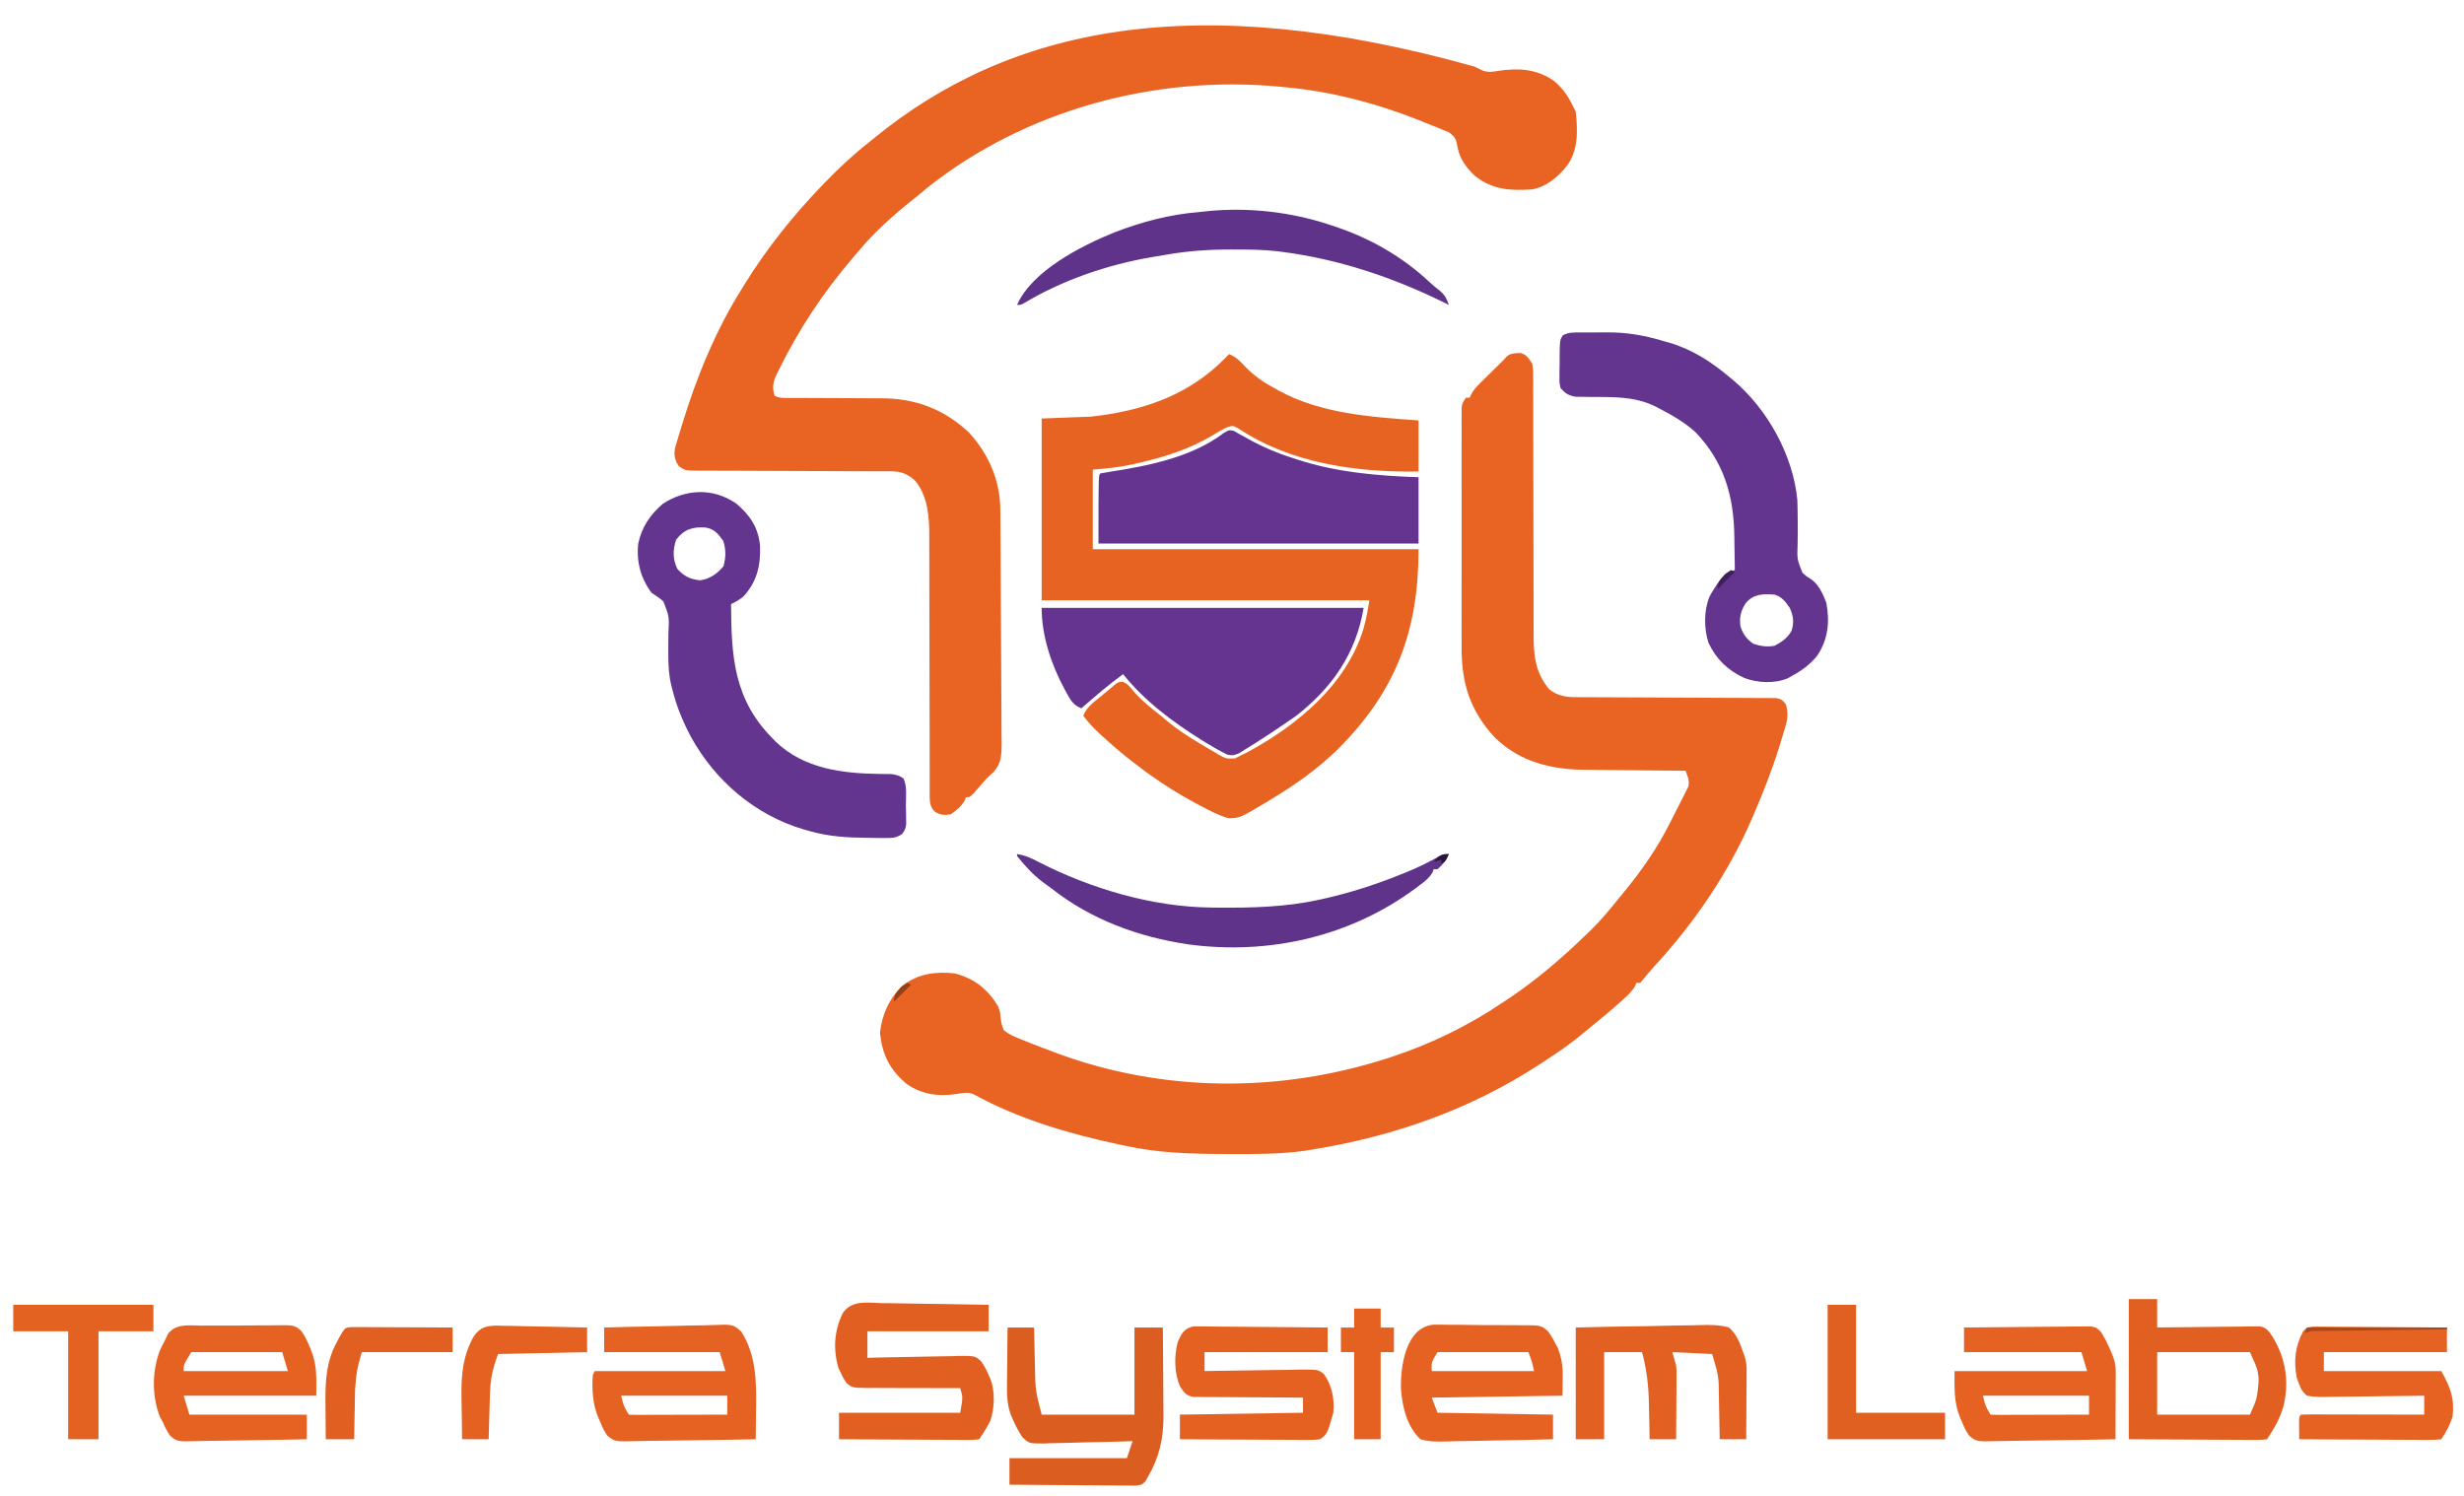 <?xml version="1.0" encoding="UTF-8"?>
<svg version="1.1" xmlns="http://www.w3.org/2000/svg" width="1301" height="790">
<path d="M0 0 C3.195 0.932 4.224 2.872 6.035 5.594 C6.537 8.589 6.537 8.589 6.541 11.981 C6.552 13.271 6.563 14.56 6.574 15.889 C6.566 17.311 6.558 18.733 6.549 20.155 C6.555 21.659 6.562 23.162 6.571 24.665 C6.586 27.899 6.589 31.133 6.582 34.367 C6.571 39.487 6.589 44.606 6.61 49.725 C6.64 57.828 6.652 65.931 6.656 74.034 C6.662 88.529 6.691 103.024 6.741 117.519 C6.757 122.602 6.763 127.685 6.759 132.768 C6.759 135.939 6.766 139.11 6.776 142.281 C6.778 143.745 6.778 145.209 6.773 146.672 C6.74 158.511 7.15 168.209 15.035 177.594 C19.391 180.913 23.397 181.715 28.786 181.732 C29.738 181.737 30.69 181.743 31.671 181.748 C33.227 181.75 33.227 181.75 34.815 181.751 C36.462 181.759 36.462 181.759 38.142 181.767 C40.526 181.778 42.91 181.786 45.294 181.793 C49.063 181.805 52.832 181.824 56.601 181.846 C67.317 181.908 78.033 181.962 88.75 181.995 C95.303 182.015 101.856 182.051 108.41 182.096 C110.911 182.11 113.412 182.119 115.913 182.122 C119.404 182.127 122.894 182.15 126.385 182.177 C127.425 182.174 128.464 182.171 129.535 182.168 C130.484 182.179 131.433 182.19 132.411 182.202 C133.649 182.207 133.649 182.207 134.912 182.212 C137.556 182.687 138.423 183.478 140.035 185.594 C141.206 189.914 140.987 192.949 139.734 197.207 C139.422 198.278 139.109 199.348 138.787 200.451 C138.436 201.591 138.085 202.732 137.723 203.906 C137.181 205.692 137.181 205.692 136.629 207.514 C132.799 219.834 128.148 231.755 123.035 243.594 C122.679 244.428 122.322 245.262 121.955 246.121 C109.537 274.821 91.422 301.207 70.27 324.133 C68.45 326.137 66.723 328.167 65.035 330.281 C64.375 331.044 63.715 331.808 63.035 332.594 C62.375 332.594 61.715 332.594 61.035 332.594 C60.817 333.147 60.599 333.7 60.375 334.27 C58.609 337.332 56.21 339.458 53.598 341.781 C53.063 342.263 52.529 342.745 51.979 343.242 C47.674 347.095 43.25 350.791 38.746 354.41 C36.923 355.878 35.116 357.366 33.324 358.871 C26.852 364.295 20.146 369.047 13.035 373.594 C11.889 374.349 10.743 375.104 9.598 375.859 C-26.761 399.535 -67.317 413.716 -109.965 420.594 C-111.135 420.79 -112.306 420.985 -113.512 421.187 C-126.521 423.106 -139.589 422.992 -152.715 422.969 C-153.942 422.968 -155.168 422.967 -156.432 422.966 C-174.302 422.924 -191.459 422.447 -208.965 418.594 C-210.134 418.347 -211.304 418.1 -212.509 417.846 C-238.826 412.21 -265.457 404.395 -289.128 391.295 C-292.032 390.187 -294.549 390.725 -297.555 391.215 C-307.304 392.748 -316.37 391.621 -324.516 385.758 C-333.26 378.287 -337.138 370.445 -338.34 359.031 C-337.262 349.155 -333.495 340.92 -326.27 333.961 C-318.236 327.721 -308.886 326.52 -298.965 327.594 C-288.759 330.138 -281.599 335.759 -276.191 344.641 C-274.965 347.594 -274.965 347.594 -274.756 349.95 C-274.487 352.789 -274.112 354.975 -272.965 357.594 C-269.538 360.327 -265.729 361.741 -261.652 363.281 C-260.523 363.739 -259.394 364.197 -258.23 364.669 C-254.826 366.028 -251.403 367.321 -247.965 368.594 C-247.03 368.946 -246.095 369.298 -245.131 369.661 C-189.13 390.464 -127.637 390.777 -70.965 372.594 C-70.201 372.35 -69.437 372.106 -68.65 371.854 C-47.639 364.979 -27.236 355.03 -8.965 342.594 C-7.845 341.85 -6.726 341.106 -5.605 340.363 C8.782 330.639 21.562 319.645 34.035 307.594 C34.925 306.746 35.814 305.897 36.73 305.023 C42.319 299.59 47.184 293.686 52.035 287.594 C52.658 286.85 53.28 286.106 53.922 285.34 C63.494 273.802 72.412 261.057 79.035 247.594 C79.649 246.405 79.649 246.405 80.276 245.192 C81.718 242.399 83.129 239.592 84.535 236.781 C85.006 235.873 85.477 234.964 85.962 234.028 C86.601 232.72 86.601 232.72 87.254 231.387 C87.645 230.608 88.036 229.83 88.439 229.028 C89.245 225.735 88.175 223.724 87.035 220.594 C86.237 220.588 85.439 220.582 84.617 220.576 C77.042 220.518 69.467 220.445 61.893 220.358 C58 220.314 54.107 220.274 50.214 220.247 C46.447 220.221 42.68 220.18 38.913 220.131 C37.486 220.114 36.059 220.102 34.633 220.096 C16.306 220.007 -0.194 216.142 -13.719 203.039 C-26.811 188.786 -31.283 174.531 -31.224 155.493 C-31.226 154.087 -31.23 152.682 -31.234 151.277 C-31.243 147.486 -31.24 143.695 -31.233 139.904 C-31.228 135.93 -31.233 131.955 -31.236 127.981 C-31.24 121.315 -31.235 114.649 -31.226 107.983 C-31.215 100.276 -31.218 92.568 -31.229 84.86 C-31.238 78.234 -31.24 71.608 -31.234 64.982 C-31.231 61.027 -31.231 57.073 -31.237 53.119 C-31.243 49.407 -31.239 45.696 -31.228 41.984 C-31.224 39.97 -31.23 37.956 -31.236 35.942 C-31.23 34.748 -31.225 33.553 -31.219 32.323 C-31.218 30.763 -31.218 30.763 -31.217 29.171 C-30.965 26.594 -30.965 26.594 -28.965 23.594 C-28.305 23.594 -27.645 23.594 -26.965 23.594 C-26.709 23.012 -26.453 22.43 -26.189 21.83 C-24.847 19.378 -23.366 17.767 -21.375 15.809 C-20.322 14.765 -20.322 14.765 -19.248 13.701 C-18.515 12.985 -17.782 12.269 -17.027 11.531 C-16.298 10.811 -15.569 10.091 -14.818 9.35 C-13.462 8.011 -12.104 6.674 -10.742 5.34 C-8.97 3.643 -8.97 3.643 -7.478 1.897 C-5.231 -0.038 -2.863 0.132 0 0 Z " fill="#E96322" transform="translate(802.965,186.406)"/>
<path d="M0 0 C0.788 0.369 1.576 0.738 2.387 1.118 C3.095 1.457 3.803 1.797 4.532 2.147 C7.54 3.188 9.94 2.755 13.024 2.243 C23.559 0.694 32.909 1.307 41.817 7.372 C46.888 11.432 49.839 16.04 52.602 21.864 C52.932 22.524 53.262 23.184 53.602 23.864 C54.676 33.956 55.044 44.523 48.602 52.864 C43.89 58.617 38.104 63.482 30.602 64.864 C19.045 65.642 9.692 65.177 0.29 57.676 C-3.916 53.7 -7.712 48.75 -8.74 42.924 C-9.474 38.79 -9.768 37.318 -13.312 34.762 C-14.535 34.222 -15.774 33.716 -17.023 33.239 C-17.691 32.957 -18.36 32.676 -19.049 32.385 C-21.154 31.512 -23.273 30.686 -25.398 29.864 C-26.681 29.345 -27.963 28.825 -29.245 28.305 C-51.936 19.297 -76.065 12.978 -100.398 10.864 C-101.268 10.778 -102.139 10.692 -103.036 10.603 C-168.517 4.471 -237.063 22.863 -288.835 64.051 C-290.359 65.318 -291.88 66.589 -293.398 67.864 C-294.66 68.869 -294.66 68.869 -295.948 69.895 C-306.529 78.347 -316.781 87.387 -325.398 97.864 C-326.279 98.897 -327.162 99.928 -328.046 100.958 C-343.482 118.963 -356.642 138.731 -367.085 160.051 C-367.437 160.746 -367.788 161.441 -368.15 162.156 C-370.176 166.436 -370.871 169.305 -369.398 173.864 C-366.6 175.263 -364.296 174.988 -361.167 174.99 C-359.197 174.995 -359.197 174.995 -357.188 175.001 C-356.13 175.002 -356.13 175.002 -355.051 175.002 C-352.071 175.005 -349.09 175.027 -346.109 175.047 C-340.563 175.085 -335.018 175.116 -329.472 175.114 C-325.612 175.113 -321.752 175.137 -317.891 175.176 C-316.433 175.186 -314.974 175.188 -313.516 175.18 C-295.461 175.094 -280.141 180.739 -266.855 193.188 C-256.471 204.496 -250.355 218.384 -250.23 233.846 C-250.219 235.021 -250.207 236.196 -250.196 237.406 C-250.184 239.318 -250.184 239.318 -250.173 241.27 C-250.162 242.637 -250.15 244.004 -250.139 245.371 C-250.102 249.845 -250.077 254.319 -250.054 258.793 C-250.05 259.556 -250.046 260.319 -250.042 261.105 C-250.006 268.304 -249.974 275.504 -249.953 282.703 C-249.925 291.893 -249.874 301.082 -249.792 310.271 C-249.737 316.744 -249.708 323.217 -249.698 329.69 C-249.692 333.552 -249.674 337.413 -249.627 341.274 C-249.583 344.907 -249.573 348.539 -249.588 352.172 C-249.587 354.132 -249.552 356.091 -249.516 358.05 C-249.572 364.016 -249.786 367.92 -253.787 372.532 C-254.971 373.663 -256.174 374.776 -257.398 375.864 C-258.25 376.843 -259.102 377.823 -259.98 378.833 C-261.084 380.085 -261.084 380.085 -262.21 381.364 C-262.959 382.22 -263.708 383.076 -264.48 383.958 C-266.398 385.864 -266.398 385.864 -268.398 385.864 C-268.604 386.421 -268.81 386.978 -269.023 387.551 C-270.984 390.849 -273.254 392.687 -276.398 394.864 C-279.929 395.429 -281.603 395.315 -284.71 393.551 C-287.036 391.225 -287.375 389.369 -287.522 386.129 C-287.522 384.457 -287.522 384.457 -287.522 382.751 C-287.525 381.471 -287.527 380.191 -287.53 378.873 C-287.528 377.452 -287.526 376.03 -287.524 374.609 C-287.525 373.114 -287.527 371.619 -287.529 370.124 C-287.534 366.901 -287.536 363.677 -287.536 360.454 C-287.537 355.346 -287.55 350.239 -287.565 345.131 C-287.568 344.268 -287.571 343.405 -287.573 342.516 C-287.578 340.751 -287.584 338.987 -287.589 337.222 C-287.624 325.332 -287.651 313.441 -287.648 301.551 C-287.647 293.531 -287.663 285.51 -287.699 277.49 C-287.717 273.251 -287.727 269.012 -287.714 264.772 C-287.703 260.774 -287.715 256.776 -287.744 252.778 C-287.751 251.322 -287.749 249.865 -287.738 248.408 C-287.667 238.316 -288.438 226.739 -295.27 218.646 C-299.242 215.032 -302.678 213.741 -308.059 213.732 C-309.017 213.728 -309.975 213.724 -310.961 213.72 C-312.534 213.721 -312.534 213.721 -314.14 213.722 C-315.246 213.718 -316.351 213.715 -317.491 213.711 C-319.896 213.704 -322.3 213.699 -324.705 213.695 C-328.508 213.688 -332.311 213.672 -336.114 213.654 C-346.927 213.601 -357.741 213.553 -368.555 213.538 C-375.165 213.529 -381.776 213.499 -388.386 213.457 C-390.909 213.444 -393.432 213.439 -395.954 213.441 C-399.479 213.444 -403.002 213.422 -406.526 213.394 C-407.573 213.4 -408.62 213.407 -409.699 213.414 C-416.757 213.322 -416.757 213.322 -420.026 210.982 C-422.165 207.679 -422.636 205.238 -421.964 201.363 C-421.704 200.492 -421.443 199.621 -421.175 198.723 C-420.743 197.254 -420.743 197.254 -420.302 195.755 C-419.983 194.719 -419.664 193.682 -419.335 192.614 C-419.011 191.538 -418.686 190.463 -418.352 189.355 C-410.656 164.107 -400.555 139.239 -386.398 116.864 C-385.878 116.019 -385.359 115.175 -384.823 114.305 C-373.247 95.713 -359.591 78.619 -344.398 62.864 C-343.834 62.278 -343.27 61.693 -342.69 61.089 C-335.314 53.469 -327.768 46.4 -319.398 39.864 C-318.602 39.213 -317.807 38.562 -316.988 37.891 C-245.022 -20.969 -147.356 -41.306 0 0 Z " fill="#E96322" transform="translate(778.398,35.136)"/>
<path d="M0 0 C3.735 1.535 5.895 3.816 8.625 6.75 C13.352 11.567 18.05 14.879 24 18 C24.721 18.416 25.441 18.833 26.184 19.262 C48.403 31.469 75.276 33.244 100 35 C100 43.91 100 52.82 100 62 C67.349 62.487 32.655 57.77 4.91 39.273 C2.045 37.692 2.045 37.692 -1.051 38.59 C-3.93 39.966 -6.562 41.47 -9.25 43.188 C-21.215 50.238 -33.893 54.22 -47.375 57.375 C-48.444 57.626 -49.513 57.877 -50.614 58.135 C-57.884 59.748 -64.386 60.365 -72 61 C-72 74.86 -72 88.72 -72 103 C-15.24 103 41.52 103 100 103 C100 146.359 87.966 178.025 57.473 208.528 C46.613 219.194 34.679 227.502 21.688 235.375 C20.864 235.875 20.04 236.375 19.191 236.891 C5.68 244.929 5.68 244.929 -0.375 245.09 C-5.592 243.521 -10.209 241.131 -15 238.562 C-16.016 238.025 -17.032 237.487 -18.078 236.933 C-26.424 232.449 -34.31 227.524 -42 222 C-42.771 221.448 -43.542 220.897 -44.336 220.328 C-46.253 218.919 -48.13 217.471 -50 216 C-50.74 215.433 -51.48 214.866 -52.242 214.281 C-57.313 210.329 -62.138 206.154 -66.875 201.812 C-67.696 201.064 -67.696 201.064 -68.534 200.3 C-71.665 197.397 -74.414 194.417 -77 191 C-75.425 186.673 -72.079 184.256 -68.625 181.438 C-68.047 180.956 -67.47 180.475 -66.875 179.979 C-65.757 179.051 -64.632 178.13 -63.501 177.218 C-62.255 176.207 -61.041 175.157 -59.836 174.098 C-58 173 -58 173 -55.941 173.094 C-53.558 174.206 -52.548 175.425 -50.938 177.5 C-46.545 182.755 -41.354 186.768 -36 191 C-35.242 191.647 -34.484 192.294 -33.703 192.961 C-25.81 199.629 -16.944 204.872 -8 210 C-6.949 210.637 -6.949 210.637 -5.876 211.287 C-1.684 213.667 -1.684 213.667 3.043 213.488 C4.019 212.997 4.995 212.506 6 212 C7.151 211.437 8.302 210.873 9.488 210.293 C35.932 196.001 61.764 174.749 70.867 145.184 C72.33 140.065 73.24 135.322 74 130 C16.91 130 -40.18 130 -99 130 C-99 98.32 -99 66.64 -99 34 C-90.42 33.67 -81.84 33.34 -73 33 C-45.808 30.034 -21.34 21.835 -2 2 C-1.34 1.34 -0.68 0.68 0 0 Z " fill="#E76322" transform="translate(649,187)"/>
<path d="M0 0 C56.1 0 112.2 0 170 0 C165.978 24.129 153.324 42.311 134.062 57.25 C132.72 58.183 131.364 59.097 130 60 C128.891 60.762 127.783 61.525 126.676 62.289 C122.825 64.924 118.925 67.477 115 70 C114.356 70.417 113.711 70.835 113.047 71.265 C111.192 72.452 109.32 73.606 107.438 74.75 C106.343 75.425 105.249 76.101 104.121 76.797 C101 78 101 78 98.121 77.508 C94.144 75.586 90.38 73.448 86.625 71.125 C85.839 70.64 85.053 70.156 84.244 69.656 C69.062 60.143 54.254 49.068 43 35 C35.285 40.555 28.173 46.774 21 53 C16.715 51.521 15.129 48.471 13.062 44.688 C12.715 44.058 12.367 43.428 12.009 42.78 C5.072 29.933 0 14.759 0 0 Z " fill="#653491" transform="translate(550,321)"/>
<path d="M0 0 C1.102 -0.008 1.102 -0.008 2.226 -0.016 C3.789 -0.022 5.352 -0.021 6.914 -0.012 C9.248 -0.004 11.579 -0.032 13.912 -0.064 C24.406 -0.113 33.55 1.432 43.613 4.434 C44.714 4.745 45.815 5.056 46.949 5.376 C58.748 8.791 69.316 15.52 78.613 23.434 C79.349 24.037 80.085 24.64 80.844 25.262 C98.865 40.522 112.346 64.77 114.613 88.434 C114.735 91.403 114.771 94.372 114.797 97.344 C114.811 98.54 114.811 98.54 114.825 99.759 C114.864 103.82 114.85 107.871 114.759 111.93 C114.469 119.821 114.469 119.821 117.342 126.928 C119.403 128.787 119.403 128.787 121.609 130.12 C126.009 133.003 128.045 138 129.926 142.746 C131.804 152.822 130.903 162.058 125.07 170.727 C121.243 175.394 116.92 178.611 111.613 181.434 C110.992 181.792 110.371 182.15 109.73 182.52 C102.742 185.537 93.646 185.108 86.613 182.434 C77.894 178.451 71.767 172.521 67.676 163.809 C65.275 156.32 65.216 146.779 68.238 139.496 C69.344 137.434 69.344 137.434 70.613 135.434 C71.084 134.691 71.554 133.949 72.039 133.184 C74.93 129 76.802 127.237 81.613 125.434 C81.568 121.026 81.498 116.62 81.406 112.213 C81.378 110.722 81.357 109.231 81.342 107.74 C81.127 86.492 75.833 68.07 60.613 52.434 C54.849 47.32 48.362 43.582 41.551 40.059 C40.915 39.724 40.278 39.39 39.623 39.046 C28.606 33.603 16.907 34.091 4.873 34.043 C3.626 34.02 2.379 33.997 1.094 33.973 C-0.031 33.964 -1.156 33.956 -2.316 33.948 C-6.137 33.308 -7.783 32.291 -10.387 29.434 C-11.002 26.64 -11.002 26.64 -10.98 23.461 C-10.978 22.314 -10.975 21.168 -10.973 19.986 C-10.944 18.793 -10.916 17.6 -10.887 16.371 C-10.889 15.174 -10.892 13.977 -10.895 12.744 C-10.798 4.141 -10.798 4.141 -9.319 1.596 C-6.353 -0.188 -3.363 -0.014 0 0 Z M87.355 142.945 C84.69 147.093 83.903 150.462 84.613 155.434 C86.096 159.465 87.838 161.888 91.363 164.371 C95.291 165.655 98.528 166.176 102.613 165.434 C106.478 163.392 109.464 161.28 111.613 157.434 C112.927 152.786 112.577 149.829 110.613 145.434 C108.353 142.119 106.508 139.624 102.613 138.434 C96.694 137.956 91.478 137.99 87.355 142.945 Z " fill="#63358F" transform="translate(834.387,175.566)"/>
<path d="M0 0 C7.271 6.2 11.546 12.631 12.461 22.262 C12.818 32.656 10.851 41.288 3.527 49.137 C1.432 50.791 -0.457 51.872 -2.848 53.012 C-2.714 80.552 -1.456 103.329 19.152 124.012 C19.681 124.563 20.209 125.115 20.754 125.684 C35.735 139.974 55.725 142.408 75.419 142.685 C76.493 142.703 77.566 142.72 78.672 142.738 C79.632 142.744 80.592 142.75 81.581 142.756 C84.268 143.023 85.892 143.556 88.152 145.012 C90.263 149.233 89.426 154.749 89.465 159.387 C89.494 160.537 89.523 161.686 89.553 162.871 C89.561 163.977 89.569 165.083 89.578 166.223 C89.6 167.743 89.6 167.743 89.622 169.294 C89.152 172.012 89.152 172.012 87.525 174.343 C84.434 176.517 82.524 176.514 78.762 176.508 C77.502 176.511 76.243 176.514 74.946 176.517 C73.598 176.496 72.25 176.474 70.902 176.449 C69.883 176.439 69.883 176.439 68.843 176.429 C58.665 176.322 49.001 175.786 39.152 173.012 C37.889 172.66 36.626 172.308 35.324 171.945 C9.807 164.352 -11.294 146.308 -24.043 123.086 C-28.308 115.025 -31.693 106.906 -33.848 98.012 C-34.115 97.021 -34.115 97.021 -34.387 96.01 C-35.685 90.607 -35.987 85.384 -35.98 79.844 C-35.982 79.114 -35.984 78.385 -35.986 77.633 C-35.989 74.594 -35.987 71.556 -35.927 68.517 C-35.477 59.592 -35.477 59.592 -38.585 51.562 C-40.592 49.854 -42.638 48.439 -44.848 47.012 C-50.573 39.378 -52.911 30.457 -51.848 21.012 C-49.981 12.241 -45.597 5.846 -38.848 0.012 C-26.648 -7.862 -12.189 -8.51 0 0 Z M-31.848 19.012 C-33.648 24.413 -33.706 29.229 -31.223 34.387 C-27.629 38.358 -24.648 39.787 -19.348 40.449 C-14.125 39.796 -10.187 37.03 -6.848 33.012 C-5.585 28.367 -5.452 24.199 -6.973 19.637 C-9.708 15.807 -11.551 13.424 -16.371 12.559 C-23.236 12.145 -27.566 13.478 -31.848 19.012 Z " fill="#63358F" transform="translate(388.848,265.988)"/>
<path d="M0 0 C0.844 0.491 1.689 0.982 2.559 1.488 C3.64 2.072 4.722 2.656 5.836 3.258 C6.424 3.587 7.012 3.916 7.618 4.255 C15.352 8.563 23.09 11.84 31.559 14.488 C32.184 14.695 32.81 14.903 33.455 15.116 C54.024 21.88 76.023 23.788 97.559 24.488 C97.559 36.038 97.559 47.588 97.559 59.488 C41.789 59.488 -13.981 59.488 -71.441 59.488 C-71.441 23.488 -71.441 23.488 -70.441 22.488 C-68.974 22.192 -67.496 21.948 -66.016 21.727 C-45.361 18.492 -22.298 14.063 -5.215 1.09 C-2.441 -0.512 -2.441 -0.512 0 0 Z " fill="#643490" transform="translate(651.441,227.512)"/>
<path d="M0 0 C1.628 0.017 3.256 0.03 4.884 0.039 C9.157 0.073 13.426 0.161 17.697 0.261 C22.061 0.353 26.425 0.394 30.789 0.439 C39.343 0.536 47.893 0.694 56.445 0.879 C56.445 5.499 56.445 10.119 56.445 14.879 C35.325 14.879 14.205 14.879 -7.555 14.879 C-7.555 19.499 -7.555 24.119 -7.555 28.879 C-5.829 28.832 -4.104 28.785 -2.326 28.736 C3.39 28.591 9.105 28.487 14.821 28.413 C18.286 28.366 21.749 28.302 25.212 28.2 C29.199 28.083 33.184 28.04 37.172 28 C39.028 27.93 39.028 27.93 40.923 27.859 C49.314 27.854 49.314 27.854 52.529 30.767 C54.128 33.09 55.334 35.289 56.445 37.879 C56.815 38.727 57.185 39.575 57.566 40.449 C59.888 46.864 59.533 55.604 57.395 62.043 C56.197 64.438 54.938 66.658 53.445 68.879 C52.785 69.869 52.125 70.859 51.445 71.879 C48.395 72.24 48.395 72.24 44.425 72.219 C43.342 72.22 43.342 72.22 42.237 72.221 C39.845 72.219 37.454 72.195 35.062 72.172 C33.406 72.166 31.75 72.162 30.094 72.159 C25.731 72.148 21.368 72.118 17.004 72.085 C12.554 72.054 8.103 72.041 3.652 72.025 C-5.083 71.993 -13.819 71.94 -22.555 71.879 C-22.555 67.259 -22.555 62.639 -22.555 57.879 C-1.435 57.879 19.685 57.879 41.445 57.879 C42.887 49.66 42.887 49.66 41.445 44.879 C40.372 44.883 40.372 44.883 39.277 44.888 C32.524 44.91 25.771 44.899 19.018 44.85 C15.546 44.827 12.075 44.816 8.603 44.834 C4.608 44.855 0.616 44.82 -3.379 44.781 C-4.622 44.796 -5.865 44.81 -7.145 44.824 C-15.565 44.683 -15.565 44.683 -18.435 42.35 C-19.737 40.566 -20.682 38.902 -21.555 36.879 C-21.972 36.038 -22.39 35.198 -22.82 34.332 C-25.776 24.46 -25.101 14.329 -20.5 5.168 C-15.723 -1.753 -7.526 -0.228 0 0 Z " fill="#E16021" transform="translate(465.555,688.121)"/>
<path d="M0 0 C4.62 0 9.24 0 14 0 C14.02 0.988 14.04 1.976 14.06 2.994 C14.137 6.692 14.225 10.389 14.317 14.087 C14.355 15.681 14.39 17.276 14.422 18.87 C14.468 21.174 14.526 23.478 14.586 25.781 C14.597 26.484 14.609 27.186 14.621 27.91 C14.766 32.871 15.672 37.215 17 42 C17.33 43.32 17.66 44.64 18 46 C34.17 46 50.34 46 67 46 C67 30.82 67 15.64 67 0 C71.95 0 76.9 0 82 0 C82.068 7.225 82.123 14.449 82.155 21.674 C82.171 25.03 82.194 28.386 82.226 31.742 C82.263 35.614 82.28 39.487 82.293 43.359 C82.308 44.544 82.324 45.729 82.34 46.95 C82.342 58.631 79.997 68.908 74 79 C73.618 79.695 73.236 80.39 72.843 81.106 C71 83 71 83 67.982 83.481 C66.745 83.472 65.508 83.463 64.234 83.454 C63.209 83.455 63.209 83.455 62.163 83.456 C59.907 83.453 57.651 83.422 55.395 83.391 C53.829 83.383 52.264 83.377 50.699 83.373 C46.581 83.358 42.463 83.319 38.345 83.275 C34.142 83.234 29.939 83.215 25.736 83.195 C17.491 83.152 9.245 83.082 1 83 C1 78.38 1 73.76 1 69 C21.46 69 41.92 69 63 69 C64.485 64.545 64.485 64.545 66 60 C65.314 60.024 64.628 60.049 63.921 60.074 C56.768 60.318 49.615 60.483 42.459 60.604 C39.788 60.653 37.124 60.734 34.454 60.83 C30.613 60.964 26.776 61.026 22.934 61.074 C21.15 61.159 21.15 61.159 19.331 61.246 C11.278 61.252 11.278 61.252 7.749 57.794 C5.842 54.94 4.377 52.142 3 49 C2.646 48.211 2.292 47.422 1.928 46.608 C-0.155 41.215 -0.4 36.1 -0.293 30.371 C-0.289 29.496 -0.284 28.621 -0.28 27.719 C-0.263 24.958 -0.226 22.198 -0.188 19.438 C-0.172 17.551 -0.159 15.665 -0.146 13.779 C-0.114 9.186 -0.062 4.593 0 0 Z " fill="#DC5D20" transform="translate(532,701)"/>
<path d="M0 0 C9.006 -0.272 18.009 -0.492 27.018 -0.622 C31.202 -0.684 35.383 -0.769 39.565 -0.905 C43.604 -1.036 47.641 -1.107 51.683 -1.139 C53.221 -1.161 54.759 -1.204 56.296 -1.269 C68.084 -1.747 68.084 -1.747 72.439 2.224 C80.447 14.674 80.447 29.674 80.188 43.938 C80.172 45.411 80.159 46.884 80.146 48.357 C80.114 51.905 80.063 55.453 80 59 C70.195 59.209 60.39 59.369 50.583 59.466 C46.029 59.513 41.477 59.577 36.923 59.679 C32.527 59.777 28.132 59.831 23.735 59.854 C22.06 59.87 20.384 59.903 18.709 59.952 C5.6 60.317 5.6 60.317 1.668 57.079 C0.075 54.754 -1.004 52.629 -2 50 C-2.327 49.274 -2.655 48.547 -2.992 47.799 C-6.108 40.73 -6.539 32.635 -6 25 C-5.67 24.34 -5.34 23.68 -5 23 C17.77 23 40.54 23 64 23 C63.01 19.7 62.02 16.4 61 13 C40.87 13 20.74 13 0 13 C0 8.71 0 4.42 0 0 Z M9 36 C10.298 41.434 10.298 41.434 13 46 C14.627 46.093 16.258 46.117 17.887 46.114 C18.928 46.113 19.969 46.113 21.042 46.113 C22.74 46.106 22.74 46.106 24.473 46.098 C26.202 46.096 26.202 46.096 27.966 46.093 C31.665 46.088 35.364 46.075 39.062 46.062 C41.563 46.057 44.064 46.053 46.564 46.049 C52.71 46.038 58.855 46.02 65 46 C65 42.7 65 39.4 65 36 C46.52 36 28.04 36 9 36 Z " fill="#E66222" transform="translate(319,701)"/>
<path d="M0 0 C9.058 -0.113 18.115 -0.205 27.173 -0.259 C31.38 -0.285 35.585 -0.321 39.791 -0.377 C43.85 -0.432 47.908 -0.461 51.968 -0.474 C53.516 -0.484 55.065 -0.502 56.613 -0.529 C58.783 -0.565 60.95 -0.57 63.12 -0.568 C64.972 -0.584 64.972 -0.584 66.862 -0.601 C70 0 70 0 72.339 2.361 C74.035 5.055 75.414 7.708 76.688 10.625 C77.104 11.566 77.52 12.507 77.949 13.477 C79.336 16.807 80.125 19.427 80.114 23.012 C80.113 24.213 80.113 24.213 80.113 25.439 C80.108 26.298 80.103 27.157 80.098 28.043 C80.096 28.927 80.095 29.81 80.093 30.721 C80.088 33.543 80.075 36.365 80.062 39.188 C80.057 41.101 80.053 43.014 80.049 44.928 C80.038 49.619 80.021 54.309 80 59 C70.325 59.209 60.651 59.369 50.975 59.466 C46.481 59.513 41.989 59.577 37.496 59.679 C33.158 59.777 28.822 59.831 24.483 59.854 C22.83 59.87 21.177 59.903 19.524 59.952 C6.594 60.317 6.594 60.317 2.681 57.084 C1.086 54.757 0 52.631 -1 50 C-1.317 49.291 -1.634 48.581 -1.96 47.85 C-5.435 39.541 -5 32.093 -5 23 C18.1 23 41.2 23 65 23 C64.01 19.7 63.02 16.4 62 13 C41.54 13 21.08 13 0 13 C0 8.71 0 4.42 0 0 Z M10 36 C11.298 41.434 11.298 41.434 14 46 C15.627 46.093 17.258 46.117 18.887 46.114 C19.928 46.113 20.969 46.113 22.042 46.113 C23.74 46.106 23.74 46.106 25.473 46.098 C27.202 46.096 27.202 46.096 28.966 46.093 C32.665 46.088 36.364 46.075 40.062 46.062 C42.563 46.057 45.064 46.053 47.564 46.049 C53.71 46.038 59.855 46.02 66 46 C66 42.7 66 39.4 66 36 C47.52 36 29.04 36 10 36 Z " fill="#E66222" transform="translate(1037,701)"/>
<path d="M0 0 C0.682 0.226 1.364 0.451 2.067 0.684 C20.68 6.925 37.476 16.547 51.84 30 C53.669 31.694 55.528 33.23 57.5 34.75 C60.149 37.134 60.825 38.715 62 42 C60.872 41.443 59.744 40.886 58.582 40.312 C31.628 27.171 3.8 17.897 -26 14 C-26.785 13.897 -27.57 13.794 -28.379 13.688 C-35.982 12.808 -43.603 12.758 -51.25 12.75 C-51.954 12.749 -52.658 12.748 -53.383 12.747 C-64.927 12.758 -76.153 13.509 -87.528 15.556 C-89.961 15.993 -92.398 16.385 -94.84 16.773 C-118.08 20.713 -142.212 28.969 -162.469 41.188 C-164 42 -164 42 -166 42 C-157.966 23.924 -132.222 10.897 -114.566 3.699 C-100.145 -1.843 -85.407 -5.793 -70 -7 C-69.046 -7.108 -68.092 -7.217 -67.109 -7.328 C-44.75 -9.813 -21.287 -7.216 0 0 Z " fill="#60338A" transform="translate(703,119)"/>
<path d="M0 0 C1.436 -0.01 2.872 -0.021 4.307 -0.035 C7.313 -0.054 10.317 -0.047 13.323 -0.022 C17.165 0.006 21.003 -0.037 24.845 -0.102 C27.81 -0.142 30.773 -0.14 33.738 -0.126 C35.153 -0.125 36.569 -0.138 37.985 -0.166 C48.986 -0.346 48.986 -0.346 52.678 2.927 C54.263 5.24 55.431 7.414 56.504 10 C56.984 11.099 56.984 11.099 57.473 12.219 C61.046 21.09 60.504 26.536 60.504 37 C37.404 37 14.304 37 -9.496 37 C-8.506 40.3 -7.516 43.6 -6.496 47 C13.964 47 34.424 47 55.504 47 C55.504 51.29 55.504 55.58 55.504 60 C46.481 60.204 37.459 60.369 28.434 60.466 C24.243 60.513 20.054 60.577 15.864 60.679 C11.818 60.777 7.773 60.831 3.726 60.854 C2.184 60.87 0.643 60.903 -0.898 60.952 C-12.982 61.318 -12.982 61.318 -16.76 58.029 C-18.314 55.733 -19.45 53.561 -20.496 51 C-21.219 49.704 -21.219 49.704 -21.957 48.383 C-26.308 37.636 -26.265 24.594 -22.309 13.75 C-21.078 10.859 -21.078 10.859 -19.496 8 C-18.658 6.21 -18.658 6.21 -17.803 4.384 C-13.649 -1.308 -6.388 -0.046 0 0 Z M-5.496 14 C-9.645 20.807 -9.645 20.807 -9.496 24 C8.654 24 26.804 24 45.504 24 C44.514 20.7 43.524 17.4 42.504 14 C26.664 14 10.824 14 -5.496 14 Z " fill="#E56222" transform="translate(106.496,700)"/>
<path d="M0 0 C4.311 0.618 7.593 2.174 11.438 4.188 C39.07 18.293 71.382 27.923 102.617 28.238 C103.423 28.248 104.23 28.258 105.06 28.268 C123.738 28.448 141.68 28.063 160 24 C161.488 23.671 161.488 23.671 163.007 23.334 C176.39 20.274 189.271 16.124 202 11 C203.004 10.597 203.004 10.597 204.028 10.187 C210.683 7.49 217.09 4.617 223.23 0.883 C225 0 225 0 228 0 C226.559 3.362 224.752 5.592 222 8 C221.34 8 220.68 8 220 8 C219.685 8.843 219.685 8.843 219.363 9.703 C217.533 12.786 215.017 14.642 212.188 16.75 C211.607 17.187 211.027 17.624 210.429 18.074 C175.917 43.664 132.863 53.407 90.457 47.684 C64.019 43.757 39.148 34.681 18 18 C16.543 16.936 15.085 15.873 13.625 14.812 C8.357 10.832 4.095 6.148 0 1 C0 0.67 0 0.34 0 0 Z " fill="#60338A" transform="translate(537,451)"/>
<path d="M0 0 C2.696 -0.052 5.336 -0.041 8.025 0.036 C9.458 0.038 10.891 0.036 12.324 0.03 C15.319 0.03 18.309 0.072 21.303 0.145 C25.13 0.235 28.951 0.237 32.779 0.21 C35.735 0.197 38.689 0.224 41.645 0.263 C43.055 0.278 44.465 0.283 45.876 0.277 C56.829 0.268 56.829 0.268 60.515 3.259 C62.058 5.279 63.234 7.204 64.334 9.489 C64.816 10.344 65.298 11.199 65.795 12.079 C69.374 21.272 68.334 26.4 68.334 37.489 C45.564 37.819 22.794 38.149 -0.666 38.489 C0.324 41.129 1.314 43.769 2.334 46.489 C32.529 46.984 32.529 46.984 63.334 47.489 C63.334 51.779 63.334 56.069 63.334 60.489 C54.328 60.738 45.324 60.94 36.316 61.059 C32.132 61.117 27.951 61.194 23.769 61.319 C19.729 61.439 15.692 61.504 11.651 61.533 C10.113 61.553 8.575 61.593 7.038 61.652 C2.307 61.828 -2.072 61.812 -6.666 60.489 C-13.804 53.816 -16.142 43.657 -16.944 34.228 C-17.3 22.189 -14.568 1.564 0 0 Z M2.334 14.489 C-0.964 19.968 -0.964 19.968 -0.666 24.489 C17.154 24.489 34.974 24.489 53.334 24.489 C52.19 19.358 52.19 19.358 50.334 14.489 C34.494 14.489 18.654 14.489 2.334 14.489 Z " fill="#E56222" transform="translate(756.666,699.511)"/>
<path d="M0 0 C1.306 0.011 2.611 0.022 3.957 0.034 C4.679 0.033 5.401 0.032 6.146 0.031 C8.527 0.035 10.907 0.074 13.288 0.113 C14.941 0.122 16.595 0.129 18.248 0.134 C22.595 0.154 26.941 0.203 31.288 0.258 C35.725 0.309 40.163 0.332 44.6 0.357 C53.304 0.411 62.007 0.496 70.71 0.601 C70.71 4.891 70.71 9.181 70.71 13.601 C49.26 13.601 27.81 13.601 5.71 13.601 C5.71 16.901 5.71 20.201 5.71 23.601 C6.839 23.578 6.839 23.578 7.992 23.554 C15.098 23.414 22.204 23.307 29.311 23.239 C32.965 23.202 36.617 23.153 40.27 23.073 C43.798 22.997 47.324 22.955 50.852 22.937 C52.849 22.918 54.846 22.863 56.843 22.808 C65.665 22.804 65.665 22.804 68.629 25.066 C72.982 30.905 74.436 38.462 73.71 45.601 C70.504 56.83 70.504 56.83 66.71 59.601 C63.54 59.962 63.54 59.962 59.576 59.942 C58.493 59.943 58.493 59.943 57.388 59.943 C55.001 59.941 52.615 59.918 50.229 59.894 C48.574 59.889 46.92 59.884 45.265 59.881 C40.91 59.87 36.555 59.84 32.2 59.807 C27.756 59.777 23.312 59.763 18.868 59.748 C10.148 59.716 1.429 59.664 -7.29 59.601 C-7.29 55.311 -7.29 51.021 -7.29 46.601 C14.16 46.271 35.61 45.941 57.71 45.601 C57.71 42.961 57.71 40.321 57.71 37.601 C56.954 37.6 56.199 37.598 55.421 37.597 C48.299 37.579 41.178 37.537 34.057 37.469 C30.396 37.435 26.735 37.41 23.073 37.406 C19.539 37.401 16.006 37.373 12.472 37.328 C10.469 37.309 8.466 37.314 6.463 37.32 C4.632 37.291 4.632 37.291 2.763 37.261 C1.689 37.254 0.614 37.247 -0.494 37.241 C-4.247 36.383 -5.245 34.78 -7.29 31.601 C-10.282 24.549 -10.369 16.032 -8.54 8.601 C-6.608 3.965 -5.183 0.947 0 0 Z " fill="#E46122" transform="translate(630.29,700.399)"/>
<path d="M0 0 C1.962 0.013 1.962 0.013 3.963 0.027 C4.686 0.026 5.408 0.026 6.152 0.025 C8.539 0.028 10.924 0.059 13.31 0.09 C14.965 0.098 16.62 0.104 18.275 0.108 C22.63 0.123 26.985 0.162 31.339 0.206 C35.783 0.247 40.228 0.266 44.672 0.286 C53.391 0.329 62.111 0.397 70.83 0.481 C70.83 4.771 70.83 9.061 70.83 13.481 C49.38 13.481 27.93 13.481 5.83 13.481 C5.83 16.781 5.83 20.081 5.83 23.481 C26.29 23.481 46.75 23.481 67.83 23.481 C72.794 32.417 74.825 37.652 73.83 47.481 C72.435 51.905 70.395 55.633 67.83 59.481 C65.375 59.768 63.173 59.86 60.718 59.822 C59.986 59.822 59.254 59.822 58.5 59.823 C56.076 59.821 53.653 59.797 51.228 59.774 C49.55 59.768 47.871 59.764 46.192 59.761 C41.77 59.75 37.348 59.72 32.925 59.687 C28.414 59.656 23.903 59.643 19.392 59.628 C10.538 59.595 1.684 59.544 -7.17 59.481 C-7.197 57.502 -7.216 55.523 -7.233 53.544 C-7.244 52.441 -7.256 51.339 -7.268 50.204 C-7.17 47.481 -7.17 47.481 -6.17 46.481 C-4.145 46.387 -2.117 46.364 -0.09 46.367 C1.862 46.368 1.862 46.368 3.853 46.368 C5.284 46.373 6.715 46.378 8.146 46.383 C9.602 46.385 11.058 46.387 12.514 46.388 C16.353 46.391 20.191 46.401 24.03 46.412 C27.944 46.423 31.859 46.427 35.773 46.432 C43.459 46.443 51.144 46.46 58.83 46.481 C58.83 43.181 58.83 39.881 58.83 36.481 C58.062 36.494 57.294 36.508 56.503 36.521 C49.264 36.642 42.026 36.733 34.786 36.792 C31.064 36.823 27.342 36.866 23.621 36.934 C20.029 36.999 16.437 37.035 12.845 37.05 C11.475 37.061 10.105 37.083 8.735 37.115 C4.702 37.207 0.801 37.235 -3.17 36.481 C-5.964 33.648 -5.964 33.648 -7.17 30.481 C-7.789 28.872 -7.789 28.872 -8.42 27.231 C-10.214 18.26 -9.362 10.493 -5.057 2.384 C-3.17 0.481 -3.17 0.481 0 0 Z " fill="#E66222" transform="translate(1221.17,700.519)"/>
<path d="M0 0 C4.95 0 9.9 0 15 0 C15 4.95 15 9.9 15 15 C17.559 14.961 17.559 14.961 20.169 14.921 C25.809 14.84 31.448 14.783 37.088 14.741 C40.508 14.715 43.926 14.679 47.345 14.623 C51.277 14.558 55.208 14.534 59.141 14.512 C60.367 14.486 61.593 14.46 62.856 14.434 C63.997 14.433 65.138 14.433 66.313 14.432 C67.317 14.421 68.321 14.41 69.355 14.399 C72.991 15.225 73.982 16.958 76 20 C82.863 31.452 84.733 43.066 81.812 56.125 C79.982 62.829 76.825 68.263 73 74 C69.988 74.361 69.988 74.361 66.072 74.341 C65.348 74.341 64.624 74.341 63.878 74.342 C61.531 74.339 59.184 74.317 56.836 74.293 C55.388 74.289 53.941 74.285 52.493 74.284 C47.121 74.268 41.748 74.226 36.375 74.188 C24.371 74.126 12.367 74.064 0 74 C0 49.58 0 25.16 0 0 Z M15 28 C15 38.89 15 49.78 15 61 C31.17 61 47.34 61 64 61 C67.674 52.614 67.674 52.614 68.5 44.5 C68.51 43.5 68.521 42.499 68.531 41.469 C67.945 36.769 67.945 36.769 64 28 C47.83 28 31.66 28 15 28 Z " fill="#E16021" transform="translate(1124,686)"/>
<path d="M0 0 C19.934 -0.481 19.934 -0.481 28.451 -0.586 C34.257 -0.658 40.061 -0.742 45.865 -0.905 C50.547 -1.036 55.226 -1.107 59.909 -1.139 C61.693 -1.161 63.476 -1.204 65.259 -1.269 C70.728 -1.46 75.703 -1.477 81 0 C84.663 3.549 86.371 7.217 88 12 C88.376 13.028 88.753 14.057 89.14 15.116 C89.923 17.742 90.244 19.729 90.227 22.445 C90.227 23.265 90.227 24.086 90.227 24.931 C90.216 25.797 90.206 26.663 90.195 27.555 C90.192 28.456 90.19 29.358 90.187 30.287 C90.176 33.15 90.151 36.012 90.125 38.875 C90.115 40.823 90.106 42.771 90.098 44.719 C90.076 49.479 90.041 54.24 90 59 C85.38 59 80.76 59 76 59 C75.985 57.992 75.971 56.984 75.956 55.946 C75.897 52.162 75.82 48.379 75.738 44.596 C75.705 42.967 75.676 41.337 75.654 39.708 C75.62 37.349 75.567 34.991 75.512 32.633 C75.505 31.919 75.499 31.205 75.492 30.469 C75.316 24.249 73.92 20.399 72 14 C65.07 13.67 58.14 13.34 51 13 C51.66 15.31 52.32 17.62 53 20 C53.241 22.322 53.241 22.322 53.227 24.375 C53.227 25.155 53.227 25.935 53.227 26.739 C53.216 27.556 53.206 28.373 53.195 29.215 C53.192 30.071 53.19 30.926 53.187 31.808 C53.176 34.518 53.151 37.228 53.125 39.938 C53.115 41.785 53.106 43.632 53.098 45.479 C53.076 49.986 53.041 54.493 53 59 C48.38 59 43.76 59 39 59 C38.944 55.653 38.944 55.653 38.887 52.238 C38.84 50.03 38.789 47.823 38.738 45.615 C38.705 44.103 38.677 42.592 38.654 41.08 C38.5 31.244 37.568 22.55 35 13 C28.4 13 21.8 13 15 13 C15 28.18 15 43.36 15 59 C10.05 59 5.1 59 0 59 C0 39.53 0 20.06 0 0 Z " fill="#E26021" transform="translate(832,701)"/>
<path d="M0 0 C24.42 0 48.84 0 74 0 C74 4.62 74 9.24 74 14 C64.43 14 54.86 14 45 14 C45 32.81 45 51.62 45 71 C39.72 71 34.44 71 29 71 C29 52.19 29 33.38 29 14 C19.43 14 9.86 14 0 14 C0 9.38 0 4.76 0 0 Z " fill="#E36121" transform="translate(7,689)"/>
<path d="M0 0 C4.95 0 9.9 0 15 0 C15 18.81 15 37.62 15 57 C30.51 57 46.02 57 62 57 C62 61.62 62 66.24 62 71 C41.54 71 21.08 71 0 71 C0 47.57 0 24.14 0 0 Z " fill="#E06021" transform="translate(965,689)"/>
<path d="M0 0 C1.486 0.007 1.486 0.007 3.001 0.013 C4.683 0.014 4.683 0.014 6.398 0.014 C7.613 0.024 8.827 0.035 10.079 0.045 C11.319 0.048 12.559 0.051 13.837 0.054 C17.135 0.063 20.432 0.081 23.73 0.103 C27.095 0.124 30.46 0.133 33.825 0.143 C40.428 0.165 47.031 0.199 53.634 0.241 C53.634 4.531 53.634 8.821 53.634 13.241 C37.794 13.241 21.954 13.241 5.634 13.241 C2.923 23.141 2.923 23.141 2.122 32.971 C2.104 33.732 2.086 34.494 2.067 35.278 C2.014 37.661 1.98 40.044 1.946 42.428 C1.913 44.064 1.878 45.7 1.842 47.336 C1.756 51.304 1.695 55.272 1.634 59.241 C-3.316 59.241 -8.266 59.241 -13.366 59.241 C-13.413 55.045 -13.453 50.851 -13.476 46.655 C-13.486 45.233 -13.5 43.812 -13.517 42.39 C-13.659 30.562 -13.545 19.275 -7.866 8.616 C-7.258 7.448 -6.65 6.28 -6.023 5.076 C-3.251 0.33 -3.251 0.33 0 0 Z " fill="#E16021" transform="translate(185.366,700.759)"/>
<path d="M0 0 C1.234 0.013 2.469 0.025 3.741 0.039 C7.676 0.089 11.606 0.202 15.539 0.316 C18.21 0.367 20.88 0.403 23.551 0.439 C30.09 0.539 36.626 0.694 43.164 0.879 C43.164 5.169 43.164 9.459 43.164 13.879 C27.654 14.209 12.144 14.539 -3.836 14.879 C-6.754 22.66 -7.917 28.11 -8.152 36.246 C-8.173 36.926 -8.194 37.605 -8.215 38.305 C-8.28 40.455 -8.339 42.604 -8.398 44.754 C-8.442 46.22 -8.485 47.686 -8.529 49.152 C-8.636 52.728 -8.736 56.303 -8.836 59.879 C-13.456 59.879 -18.076 59.879 -22.836 59.879 C-22.936 55.008 -23.008 50.138 -23.056 45.267 C-23.076 43.617 -23.103 41.966 -23.138 40.316 C-23.357 29.701 -23.218 19.771 -18.836 9.879 C-18.324 8.707 -18.324 8.707 -17.801 7.512 C-13.544 -0.535 -8.528 -0.332 0 0 Z " fill="#E46122" transform="translate(266.836,700.121)"/>
<path d="M0 0 C4.62 0 9.24 0 14 0 C14 3.3 14 6.6 14 10 C16.31 10 18.62 10 21 10 C21 14.29 21 18.58 21 23 C18.69 23 16.38 23 14 23 C14 38.18 14 53.36 14 69 C9.38 69 4.76 69 0 69 C0 53.82 0 38.64 0 23 C-2.31 23 -4.62 23 -7 23 C-7 18.71 -7 14.42 -7 10 C-4.69 10 -2.38 10 0 10 C0 6.7 0 3.4 0 0 Z " fill="#E46122" transform="translate(715,691)"/>
<path d="M0 0 C24.42 0 48.84 0 74 0 C74 0.33 74 0.66 74 1 C72.657 1.015 72.657 1.015 71.287 1.031 C62.855 1.129 54.424 1.232 45.993 1.339 C41.658 1.395 37.323 1.448 32.988 1.497 C28.806 1.545 24.624 1.597 20.442 1.653 C18.845 1.673 17.248 1.692 15.651 1.709 C13.417 1.733 11.184 1.763 8.95 1.795 C7.678 1.81 6.405 1.826 5.094 1.842 C1.964 1.864 1.964 1.864 -1 3 C-0.67 2.01 -0.34 1.02 0 0 Z " fill="#A9481A" transform="translate(1218,701)"/>
<path d="M0 0 C0.66 0.33 1.32 0.66 2 1 C-0.97 3.97 -3.94 6.94 -7 10 C-7 6.044 -5.595 4.891 -3 2 C-2.01 1.34 -1.02 0.68 0 0 Z " fill="#973E15" transform="translate(479,519)"/>
<path d="M0 0 C0.66 0.33 1.32 0.66 2 1 C-0.97 3.97 -3.94 6.94 -7 10 C-7 6.044 -5.595 4.891 -3 2 C-2.01 1.34 -1.02 0.68 0 0 Z " fill="#3F1F59" transform="translate(914,301)"/>
<path d="M0 0 C-1.75 3.875 -1.75 3.875 -4 5 C-4 4.34 -4 3.68 -4 3 C-5.32 3.33 -6.64 3.66 -8 4 C-5.299 1.176 -4.056 0 0 0 Z " fill="#28163A" transform="translate(765,451)"/>
</svg>
